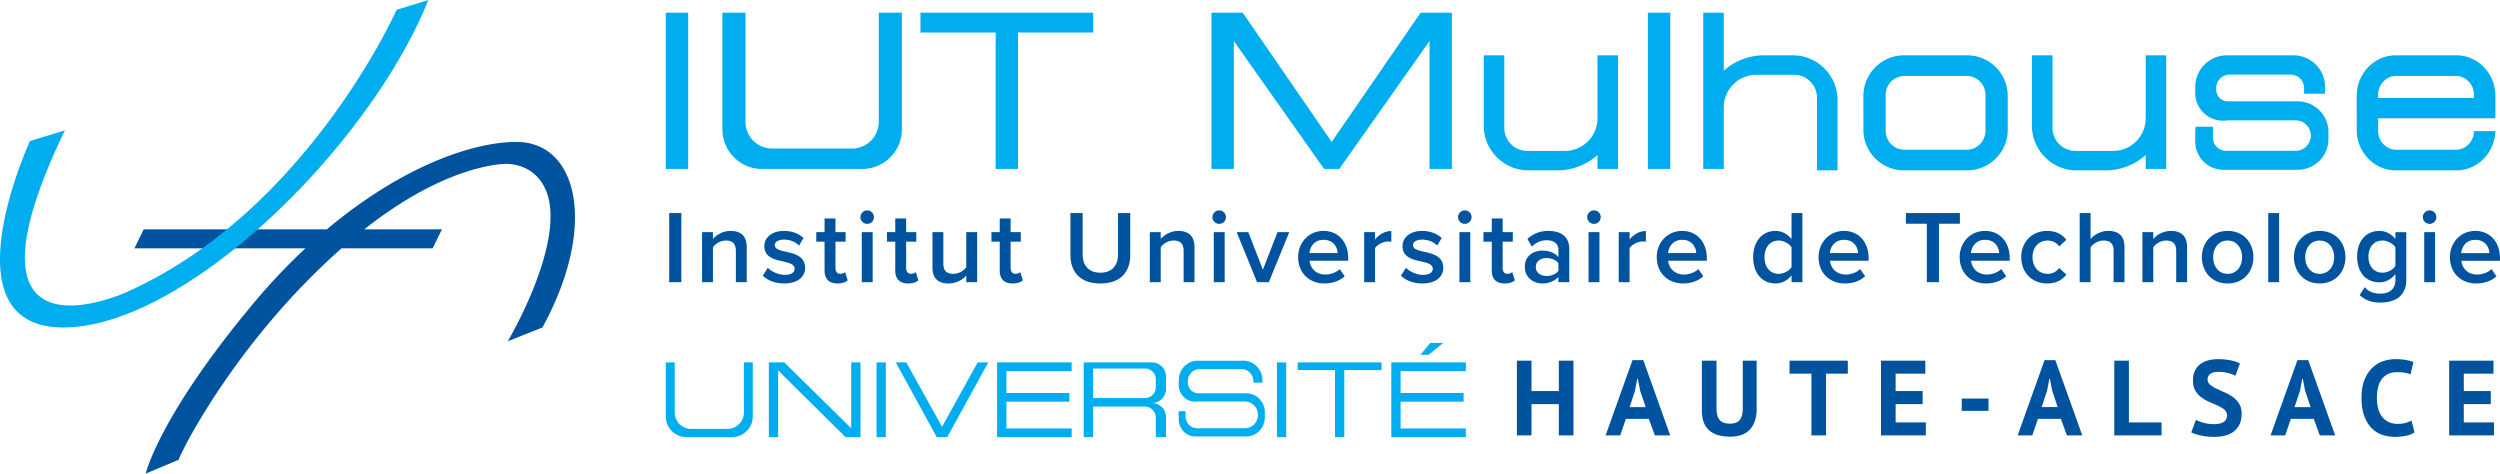<svg xmlns="http://www.w3.org/2000/svg" width="1266.812" height="240" viewBox="0 0 1266.812 240"><path d="M261.156 71.909c-23.613.319-59.123 13.733-95.53 44.3H72.824l-4.709 9.631h86.642c-8.826 8.232-17.642 17.476-26.29 27.822C80.528 211.018 73.822 240 73.822 240l16.694-7.01c2.56-6.988 30.646-61.297 82.555-107.15h46.165l4.708-9.63h-39.351c33.385-26.312 58.198-31.943 69.288-33.05 5.492-.547 11.079.732 15.532 3.992 27.094 19.838-12.109 85.772-12.109 85.772l17.55-6.986c28.25-51.5 17.976-94.457-13.698-94.03zm77.949 71.098h6.145v-35.033h-6.145v35.033zm31.092-25.999c-3.992 0-7.248 2.101-8.929 4.097v-3.467h-5.515v25.37h5.515v-17.701c1.26-1.733 3.677-3.415 6.513-3.415 3.099 0 5.095 1.313 5.095 5.254v15.861h5.515V125.15c0-5.2-2.731-8.14-8.194-8.14zm27.94 10.558c-2.993-.684-5.514-1.366-5.514-3.31 0-1.785 1.838-2.836 4.727-2.836 3.151 0 5.987 1.314 7.51 3.047l2.312-3.888c-2.312-2.048-5.568-3.57-9.875-3.57-6.407 0-9.979 3.57-9.979 7.72 0 5.672 5.2 6.828 9.56 7.774 3.098.682 5.777 1.47 5.777 3.677 0 1.89-1.68 3.099-4.99 3.099-3.31 0-6.828-1.735-8.614-3.572l-2.521 3.992c2.626 2.573 6.565 3.939 10.873 3.939 6.827 0 10.557-3.414 10.557-7.878 0-5.988-5.41-7.25-9.823-8.194zm27.626 11.187c-1.576 0-2.416-1.26-2.416-2.993V122.47h5.147v-4.833h-5.147v-6.933h-5.515v6.933h-4.202v4.833h4.202v14.653c0 4.202 2.258 6.514 6.513 6.514 2.574 0 4.201-.684 5.2-1.628l-1.313-4.15c-.42.473-1.419.893-2.469.893zm10.923 4.254h5.515v-25.369h-5.515v25.37zm2.732-36.399c-1.839 0-3.415 1.524-3.415 3.414 0 1.892 1.576 3.415 3.415 3.415a3.407 3.407 0 0 0 3.413-3.415 3.407 3.407 0 0 0-3.413-3.414zm22.163 32.145c-1.575 0-2.416-1.26-2.416-2.993V122.47h5.147v-4.833h-5.147v-6.933h-5.515v6.933h-4.201v4.833h4.201v14.653c0 4.202 2.259 6.514 6.513 6.514 2.574 0 4.202-.684 5.2-1.628l-1.313-4.15c-.42.473-1.418.893-2.469.893zm28.046-3.309c-1.313 1.733-3.729 3.309-6.513 3.309-3.099 0-5.094-1.209-5.094-5.148v-15.967h-5.515v17.964c0 5.2 2.678 8.036 8.141 8.036 3.992 0 7.143-1.944 8.981-3.992v3.361h5.515v-25.369h-5.515v17.806zm24.895 3.309c-1.576 0-2.416-1.26-2.416-2.993V122.47h5.147v-4.833h-5.147v-6.933h-5.516v6.933h-4.201v4.833h4.201v14.653c0 4.202 2.259 6.514 6.513 6.514 2.574 0 4.202-.684 5.2-1.628l-1.313-4.15c-.42.473-1.418.893-2.468.893zm52.005-9.77c0 5.568-3.1 9.192-8.93 9.192-5.882 0-8.98-3.624-8.98-9.191v-21.01h-6.198v21.22c0 8.614 4.99 14.444 15.179 14.444 10.137 0 15.126-5.778 15.126-14.497v-21.167h-6.197v21.01zm30.566-11.975c-3.992 0-7.248 2.101-8.929 4.097v-3.467h-5.515v25.37h5.515v-17.701c1.26-1.733 3.677-3.415 6.513-3.415 3.099 0 5.095 1.313 5.095 5.254v15.861h5.515V125.15c0-5.2-2.731-8.14-8.194-8.14zm17.961 26h5.516v-25.37h-5.516v25.37zm2.732-36.4c-1.839 0-3.415 1.524-3.415 3.414 0 1.892 1.576 3.415 3.415 3.415a3.407 3.407 0 0 0 3.414-3.415 3.407 3.407 0 0 0-3.414-3.414zm22.164 30.043l-7.406-19.013h-5.883l10.347 25.37h5.936l10.346-25.37h-5.935l-7.405 19.013zm30.724-19.643c-7.511 0-12.868 5.935-12.868 13.289 0 8.036 5.672 13.34 13.288 13.34 4.045 0 7.774-1.26 10.295-3.676l-2.521-3.624c-1.786 1.785-4.728 2.784-7.196 2.784-4.78 0-7.668-3.152-8.088-6.986h19.591v-1.314c0-7.983-4.885-13.813-12.5-13.813zm-7.143 11.24c.262-3.099 2.416-6.723 7.143-6.723 4.99 0 7.038 3.729 7.143 6.723h-14.286zm33.246-6.88v-3.73h-5.516v25.37h5.516v-17.281c1.102-1.786 4.201-3.362 6.512-3.362.683 0 1.26.053 1.733.158v-5.462c-3.308 0-6.355 1.89-8.245 4.307zm24.735 6.198c-2.993-.684-5.514-1.366-5.514-3.31 0-1.785 1.839-2.836 4.727-2.836 3.151 0 5.988 1.314 7.51 3.047l2.312-3.888c-2.312-2.048-5.567-3.57-9.875-3.57-6.407 0-9.978 3.57-9.978 7.72 0 5.672 5.199 6.828 9.558 7.774 3.1.682 5.778 1.47 5.778 3.677 0 1.89-1.68 3.099-4.99 3.099-3.31 0-6.828-1.735-8.613-3.572l-2.522 3.992c2.626 2.573 6.566 3.939 10.873 3.939 6.828 0 10.556-3.414 10.556-7.878 0-5.988-5.41-7.25-9.822-8.194zm18.014 15.441h5.516v-25.369h-5.516v25.37zm2.732-36.399c-1.839 0-3.414 1.524-3.414 3.414 0 1.892 1.575 3.415 3.414 3.415a3.407 3.407 0 0 0 3.413-3.415 3.407 3.407 0 0 0-3.413-3.414zm21.587 32.145c-1.577 0-2.417-1.26-2.417-2.993V122.47h5.148v-4.833h-5.148v-6.933h-5.515v6.933h-4.201v4.833h4.201v14.653c0 4.202 2.258 6.514 6.513 6.514 2.574 0 4.202-.684 5.2-1.628l-1.313-4.15c-.42.473-1.419.893-2.468.893zm17.645-11.765c-4.15 0-8.824 2.416-8.824 8.246 0 5.62 4.675 8.404 8.824 8.404 3.362 0 6.303-1.208 8.194-3.362v2.731h5.515V126.2c0-6.828-4.937-9.192-10.558-9.192-4.044 0-7.72 1.313-10.662 4.097l2.259 3.835c2.206-2.155 4.675-3.204 7.51-3.204 3.52 0 5.936 1.785 5.936 4.726v3.782c-1.839-2.153-4.78-3.256-8.194-3.256zm8.194 10.242c-1.261 1.733-3.624 2.626-6.04 2.626-3.1 0-5.41-1.786-5.41-4.518 0-2.782 2.31-4.568 5.41-4.568 2.416 0 4.779.893 6.04 2.626v3.834zm15.283 5.777h5.515v-25.369h-5.515v25.37zm2.73-36.399c-1.837 0-3.414 1.524-3.414 3.414 0 1.892 1.577 3.415 3.415 3.415a3.408 3.408 0 0 0 3.414-3.415 3.408 3.408 0 0 0-3.414-3.414zm18.068 19.119c1.104-1.786 4.202-3.362 6.514-3.362.682 0 1.26.053 1.733.158v-5.462c-3.31 0-6.356 1.89-8.247 4.307v-3.73h-5.514v25.37h5.514v-17.281zm34.822 10.61c-1.786 1.785-4.727 2.784-7.196 2.784-4.78 0-7.668-3.152-8.088-6.986h19.591v-1.314c0-7.983-4.885-13.813-12.501-13.813-7.511 0-12.868 5.935-12.868 13.289 0 8.036 5.672 13.34 13.288 13.34 4.045 0 7.774-1.26 10.295-3.676l-2.521-3.624zm-8.194-14.812c4.99 0 7.038 3.729 7.143 6.723H845.25c.262-3.099 2.415-6.723 7.143-6.723zm55.428 18.016v3.466h5.515v-35.033h-5.515v13.183c-2.048-2.678-4.99-4.149-8.141-4.149-6.566 0-11.292 5.148-11.292 13.342 0 8.35 4.78 13.288 11.292 13.288 3.256 0 6.198-1.577 8.141-4.097zm-13.709-9.191c0-4.938 2.784-8.458 7.144-8.458 2.626 0 5.304 1.524 6.565 3.415v10.084c-1.26 1.891-3.939 3.362-6.565 3.362-4.36 0-7.144-3.52-7.144-8.403zm40.284-13.342c-7.511 0-12.868 5.935-12.868 13.289 0 8.036 5.672 13.34 13.288 13.34 4.045 0 7.774-1.26 10.295-3.676l-2.521-3.624c-1.786 1.785-4.728 2.784-7.196 2.784-4.78 0-7.668-3.152-8.088-6.986h19.591v-1.314c0-7.983-4.885-13.813-12.5-13.813zm-7.143 11.24c.262-3.099 2.416-6.723 7.143-6.723 4.99 0 7.038 3.729 7.143 6.723h-14.286zm65.875-20.274h-27.365v5.41h10.61v29.623h6.146v-29.623h10.609v-5.41zm12.762 9.034c-7.51 0-12.868 5.935-12.868 13.289 0 8.036 5.672 13.34 13.288 13.34 4.044 0 7.773-1.26 10.294-3.676l-2.521-3.624c-1.785 1.785-4.726 2.784-7.195 2.784-4.78 0-7.669-3.152-8.089-6.986h19.591v-1.314c0-7.983-4.885-13.813-12.5-13.813zm-7.144 11.24c.264-3.099 2.417-6.723 7.144-6.723 4.99 0 7.038 3.729 7.143 6.723h-14.287zm38.604 15.39c4.937 0 7.93-2.101 9.716-4.517l-3.624-3.361c-1.417 1.942-3.361 2.993-5.83 2.993-4.621 0-7.669-3.52-7.669-8.456 0-4.937 3.048-8.405 7.67-8.405 2.468 0 4.412 1 5.83 2.995l3.623-3.362c-1.786-2.416-4.779-4.517-9.716-4.517-7.72 0-13.13 5.62-13.13 13.289 0 7.72 5.41 13.34 13.13 13.34zm39.18-.63v-17.964c0-5.2-2.73-8.036-8.193-8.036-3.992 0-7.301 2.101-8.981 4.097v-13.131h-5.516v35.033h5.516v-17.7c1.313-1.733 3.728-3.415 6.512-3.415 3.1 0 5.148 1.209 5.148 5.148v15.967h5.515zm23.529-26c-3.991 0-7.248 2.101-8.928 4.097v-3.467h-5.516v25.37h5.516v-17.701c1.26-1.733 3.676-3.415 6.512-3.415 3.1 0 5.095 1.313 5.095 5.254v15.861h5.515V125.15c0-5.2-2.731-8.14-8.194-8.14zm28.729 0c-8.036 0-13.026 6.04-13.026 13.289 0 7.3 4.99 13.34 13.026 13.34 8.14 0 13.077-6.04 13.077-13.34 0-7.248-4.937-13.289-13.077-13.289zm0 21.745c-4.675 0-7.301-3.94-7.301-8.456 0-4.464 2.626-8.405 7.3-8.405 4.728 0 7.354 3.94 7.354 8.405 0 4.517-2.626 8.456-7.353 8.456zm26.102-30.78h-5.514v35.034h5.514v-35.033zm20.535 9.035c-8.036 0-13.024 6.04-13.024 13.289 0 7.3 4.988 13.34 13.024 13.34 8.142 0 13.08-6.04 13.08-13.34 0-7.248-4.938-13.289-13.08-13.289zm0 21.745c-4.674 0-7.3-3.94-7.3-8.456 0-4.464 2.626-8.405 7.3-8.405 4.728 0 7.354 3.94 7.354 8.405 0 4.517-2.626 8.456-7.354 8.456zm30.883 10.031c-3.361 0-5.987-.892-8.036-3.255l-2.574 3.99c3.1 2.837 6.303 3.783 10.61 3.783 6.25 0 13.026-2.47 13.026-11.608v-24.056h-5.515v3.519c-2.048-2.678-4.937-4.149-8.141-4.149-6.513 0-11.24 4.833-11.24 13.026 0 8.352 4.78 13.026 11.24 13.026 3.31 0 6.198-1.681 8.14-4.202v3.047c0 5.2-3.886 6.88-7.51 6.88zm.998-10.609c-4.359 0-7.143-3.257-7.143-8.14 0-4.886 2.784-8.143 7.143-8.143 2.574 0 5.305 1.524 6.513 3.415v9.454c-1.208 1.89-3.94 3.414-6.513 3.414zm23.844-31.567c-1.838 0-3.414 1.524-3.414 3.414 0 1.892 1.576 3.415 3.414 3.415a3.408 3.408 0 0 0 3.414-3.415 3.407 3.407 0 0 0-3.414-3.414zm-2.73 36.4h5.514v-25.37h-5.515v25.37zm38.392-12.187c0-7.983-4.885-13.813-12.5-13.813-7.511 0-12.868 5.935-12.868 13.289 0 8.036 5.672 13.34 13.288 13.34 4.044 0 7.773-1.26 10.294-3.676l-2.521-3.624c-1.785 1.785-4.726 2.784-7.195 2.784-4.78 0-7.669-3.152-8.089-6.986h19.591v-1.314zm-19.644-2.573c.264-3.099 2.417-6.723 7.144-6.723 4.989 0 7.037 3.729 7.143 6.723h-14.287zm-457.26 69.923h-13.85v-15.418h-7.41v37.867h7.41v-15.85h13.85v15.85h7.41v-37.867h-7.41v15.418zm37.324-15.688L813.6 220.62h7.41l2.868-8.384h11.63l3.03 8.384h7.79l-13.632-38.137h-5.464zm-1.46 23.802l2.759-8.385 1.136-6.004h.27l1.136 5.95 2.813 8.439h-8.114zm57.34.379c0 2.813-.505 4.85-1.513 6.113-1.01 1.262-2.651 1.893-4.923 1.893-1.154 0-2.164-.135-3.029-.405-.866-.271-1.587-.722-2.164-1.353-.578-.631-1-1.46-1.272-2.488-.27-1.028-.405-2.28-.405-3.76v-23.91h-7.41v25.37c0 8.763 4.795 13.145 14.388 13.145 1.984 0 3.804-.27 5.464-.81 1.659-.542 3.064-1.39 4.219-2.544 1.154-1.153 2.056-2.614 2.705-4.381.649-1.767.974-3.876.974-6.33v-24.45h-7.033v23.91zm23.694-17.311h11.09v31.267h7.411v-31.267h11.036v-6.6h-29.537v6.6zm53.772 15.418h13.685v-6.6h-13.685v-8.818h15.038v-6.6h-22.45v37.867h22.72v-6.6h-15.308v-9.25zm33.484 3.408h13.578v-6.221h-13.578v6.22zm41.978-25.696l-13.632 38.137h7.411l2.867-8.384h11.631l3.03 8.384h7.789l-13.632-38.137h-5.464zm-1.46 23.802l2.76-8.385 1.135-6.004h.27l1.136 5.95 2.813 8.439h-8.114zm44.196-23.532h-7.411v37.867h23.964v-6.6h-16.553v-31.267zm52.66 18.42a22.446 22.446 0 0 0-4.164-2.353 121.68 121.68 0 0 1-4.166-1.893c-1.281-.613-2.345-1.28-3.191-2.002-.848-.721-1.272-1.623-1.272-2.705 0-1.153.46-2.073 1.38-2.759.919-.685 2.245-1.027 3.976-1.027 1.839 0 3.551.207 5.139.622 1.586.415 2.776.875 3.57 1.379l2.327-6.22c-1.264-.722-2.867-1.272-4.815-1.65-1.947-.38-4.022-.569-6.221-.569-1.913 0-3.644.216-5.193.65-1.552.432-2.894 1.1-4.031 2.001a8.97 8.97 0 0 0-2.623 3.381c-.613 1.352-.92 2.948-.92 4.787 0 2.128.423 3.878 1.27 5.248s1.912 2.515 3.193 3.435c1.28.92 2.668 1.695 4.166 2.326 1.495.631 2.884 1.244 4.165 1.839 1.28.595 2.344 1.253 3.192 1.975.846.721 1.27 1.658 1.27 2.813 0 1.515-.586 2.642-1.757 3.38-1.173.74-2.859 1.11-5.058 1.11-.939 0-1.849-.073-2.732-.217a24.584 24.584 0 0 1-2.516-.54 19.828 19.828 0 0 1-2.136-.704 14.543 14.543 0 0 1-1.542-.703l-2.38 6.328c.973.506 2.488 1.011 4.544 1.515 2.055.505 4.436.757 7.14.757 2.056 0 3.94-.234 5.654-.703 1.711-.468 3.172-1.19 4.38-2.164 1.209-.974 2.146-2.19 2.813-3.65.668-1.461 1.001-3.201 1.001-5.221s-.424-3.705-1.27-5.058a12.02 12.02 0 0 0-3.192-3.408zm32.756-18.69l-13.632 38.137h7.411l2.867-8.384h11.63l3.03 8.384h7.79l-13.632-38.137h-5.464zm-1.46 23.802l2.76-8.385 1.135-6.004h.27l1.136 5.95 2.813 8.439h-8.114zm56.314 8.007c-1.119.324-2.489.487-4.112.487-1.73 0-3.254-.317-4.57-.95a9.107 9.107 0 0 1-3.3-2.656c-.885-1.137-1.542-2.51-1.975-4.12-.433-1.607-.649-3.387-.649-5.34 0-4.48.91-7.786 2.731-9.919 1.822-2.131 4.229-3.198 7.222-3.198 1.623 0 3.003.09 4.14.27 1.135.181 2.117.47 2.947.866l1.461-6.275c-.974-.396-2.21-.738-3.706-1.028-1.496-.288-3.327-.433-5.49-.433-2.021 0-4.04.334-6.06 1.001-2.019.667-3.85 1.768-5.49 3.3-1.642 1.533-2.976 3.553-4.004 6.059-1.026 2.506-1.54 5.617-1.54 9.33 0 3.572.458 6.61 1.379 9.116.92 2.507 2.154 4.545 3.705 6.113 1.55 1.568 3.345 2.704 5.382 3.407 2.038.704 4.193 1.055 6.465 1.055 1.875 0 3.706-.179 5.491-.536 1.785-.358 3.254-.947 4.41-1.771l-1.516-6.023c-.83.506-1.804.92-2.92 1.245zm29.427-9.521h13.685v-6.6h-13.685v-8.818h15.038v-6.6h-22.45v37.867h22.72v-6.6h-15.308v-9.25z" fill="#00539f"/><path d="M64.263 147.955s-91.027 41.947-31.389-81.896l-17.692 5.422s-43.944 95.308 17.692 94.452C94.51 165.076 187.107 74.477 217.07 0l-16.122 4.994S155.576 107.15 64.263 147.955zM348.716 6.42h-11.343v79.186h11.343V6.42zm486.312 79.186h11.343V6.42h-11.343v79.186zm-319.17-.001V16.474h38.093V6.423H466.42v10.05h38.104v69.132h11.334zM457.01 6.423h-11.72v55.342c0 7.42-6.071 13.49-13.48 13.49h-40.559c-7.42 0-13.49-6.07-13.49-13.49V6.423h-11.71v59.146c0 11.024 9.012 20.036 20.037 20.036h50.886c11.013 0 20.036-9.012 20.036-20.036V6.423zM625.227 20.83l45.722 64.774h7.696l45.723-64.774v64.774h11.345V6.423h-15.835l-45.08 65.482-45.082-65.482h-15.834v79.182h11.345V20.831zm184.26 39.154c0 9.067-7.419 16.487-16.486 16.487h-19.13c-6.38 0-11.61-5.23-11.61-11.61V28.04h-10.416V63.7c0 12.45 10.184 22.624 22.624 22.624h14.695c7.785 0 14.895-2.93 20.324-7.751v7.032h10.416V28.04h-10.416v31.945zm277.792 0c0 9.067-7.42 16.487-16.487 16.487h-19.13c-6.38 0-11.61-5.23-11.61-11.61V28.04h-10.416V63.7c0 12.45 10.184 22.624 22.624 22.624h14.695c7.784 0 14.894-2.93 20.324-7.751v7.032h10.416V28.04h-10.416v31.945zM908.507 28.04h-14.695c-7.785 0-14.895 2.93-20.324 7.751V6.423h-10.416v79.182h10.416V54.379c0-9.067 7.42-16.487 16.487-16.487h19.13c6.38 0 11.61 5.23 11.61 11.61v36.822h10.416v-35.66c0-12.451-10.184-22.624-22.624-22.624zm88.338 0h-32.089c-11.29 0-20.522 9.233-20.522 20.523V65.8c0 11.29 9.233 20.523 20.522 20.523h32.089c11.29 0 20.523-9.233 20.523-20.523V48.563c0-11.29-9.233-20.523-20.523-20.523zm9.233 38.28c0 5.264-4.301 9.565-9.576 9.565h-31.414c-5.263 0-9.565-4.3-9.565-9.564V48.043c0-5.263 4.302-9.565 9.565-9.565h31.414c5.275 0 9.576 4.302 9.576 9.565V66.32zm258.401-6.401V48.563c0-11.29-8.868-20.523-19.715-20.523h-30.84c-10.847 0-19.726 9.233-19.726 20.523V65.8c0 11.29 8.88 20.523 19.727 20.523h30.839c10.637 0 19.372-8.88 19.704-19.87h-10.836c-.066 5.208-4.18 9.431-9.2 9.431h-30.187c-5.064 0-9.188-4.3-9.188-9.564v-6.402h59.422zm-59.422-11.876c0-5.263 4.124-9.565 9.188-9.565h30.187c5.064 0 9.2 4.302 9.2 9.565v1.603h-48.575v-1.603zm-30.475 7.187a15.402 15.402 0 0 0-10.217-3.87h-35.428c-3.25 0-5.916-2.665-5.916-5.916v-.851c0-3.726 3.052-6.778 6.768-6.778h30.971c3.727 0 6.779 3.052 6.779 6.778v2.92h10.449c.088-.543.133-1.084.155-1.626.022-.232.022-.465.022-.697v-1.205c0-8.769-7.176-15.945-15.945-15.945h-33.88c-8.768 0-15.945 7.176-15.945 15.945v3.218c0 3.67 1.449 7.043 3.804 9.531a13.847 13.847 0 0 0 10.129 4.4h1.183c.464-.099.95-.143 1.448-.143h34.345c.243 0 .486.011.718.044 3.86.354 6.911 3.638 6.911 7.586v.155c0 4.19-3.439 7.63-7.63 7.63h-35.306c-3.66 0-6.656-3.008-6.656-6.668v-5.53h-8.714c-.01.034-.01.078-.022.111-.132.83-.21 1.681-.21 2.555v4.942c0 7.818 6.391 14.22 14.22 14.22h37.75c8.536 0 15.514-6.977 15.514-15.513v-3.65c0-4.632-2.057-8.801-5.297-11.643zM376.943 209.017c0 4.567-3.737 8.315-8.315 8.315h-18.433c-4.567 0-8.304-3.748-8.304-8.315v-25.388h-4.523v27.423c0 5.75 4.711 10.449 10.46 10.449h23.177c5.75 0 10.45-4.7 10.45-10.45V183.63h-4.512v25.388zm67.223 12.484h4.709v-37.872h-4.709v37.872zm202.886 0h4.708v-37.872h-4.708v37.872zm10.54-33.969h18.886v33.969h4.71v-33.969h18.887v-3.903h-42.483v3.903zm-152.327 33.969h37.772V217.1h-33.062v-13.556h31.934v-4.401h-31.934V188.03h33.062v-4.4h-37.772v37.87zm199.746 0h37.773V217.1h-33.062v-13.556h31.934v-4.401h-31.934V188.03h33.062v-4.4H705.01v37.87zm-273.687-4.49l-33.925-33.382h-7.806v37.872h4.71v-33.814l34.135 33.814h7.596v-37.872h-4.71v33.383zm46.01-.751l-18.08-32.63h-5.351l20.766 37.87h5.34l20.766-37.87h-5.352l-18.09 32.63zm106.339-32.63H549.14v37.87h4.71v-15.49h26.184c3.107 0 5.65 2.543 5.65 5.639v9.852h5.153v-10.206c0-3.881-3.173-7.055-7.054-7.055 3.892-.066 7.054-3.262 7.054-7.165v-6.28c0-3.937-3.229-7.166-7.165-7.166zm2.012 12.616a5.474 5.474 0 0 1-5.462 5.462h-26.372v-14.95h26.372c3.008 0 5.462 2.455 5.462 5.452v4.036zm45.91 3.04h-24.303c-2.975 0-5.385-2.476-5.385-5.517v-.597c0-3.373 2.676-6.126 5.97-6.126h21.242c3.295 0 5.982 2.753 5.982 6.126v.74h4.633v-1.171c0-5.485-4.312-9.952-9.609-9.952h-23.243c-5.296 0-9.608 4.467-9.608 9.952v2.277c0 2.179.796 4.257 2.255 5.839 1.548 1.714 3.727 2.687 5.971 2.687 0 0 1.416-.1 1.803-.1h23.563c.243 0 .453.011.652.044 3.318.332 5.905 3.251 5.905 6.679v.11c0 3.705-2.941 6.724-6.557 6.724H606.65c-3.25 0-5.893-2.71-5.893-6.038v-2.587h-3.472c-.011.188-.011.376-.011.553v3.505c0 4.81 3.781 8.724 8.425 8.724h25.897c5.13 0 9.31-4.323 9.31-9.642v-2.587a9.802 9.802 0 0 0-3.195-7.254 9.104 9.104 0 0 0-6.115-2.388zm92.303-19.514l7.404-5.992h-6.563l-4.922 5.992h4.08z" fill="#00aeef"/></svg>